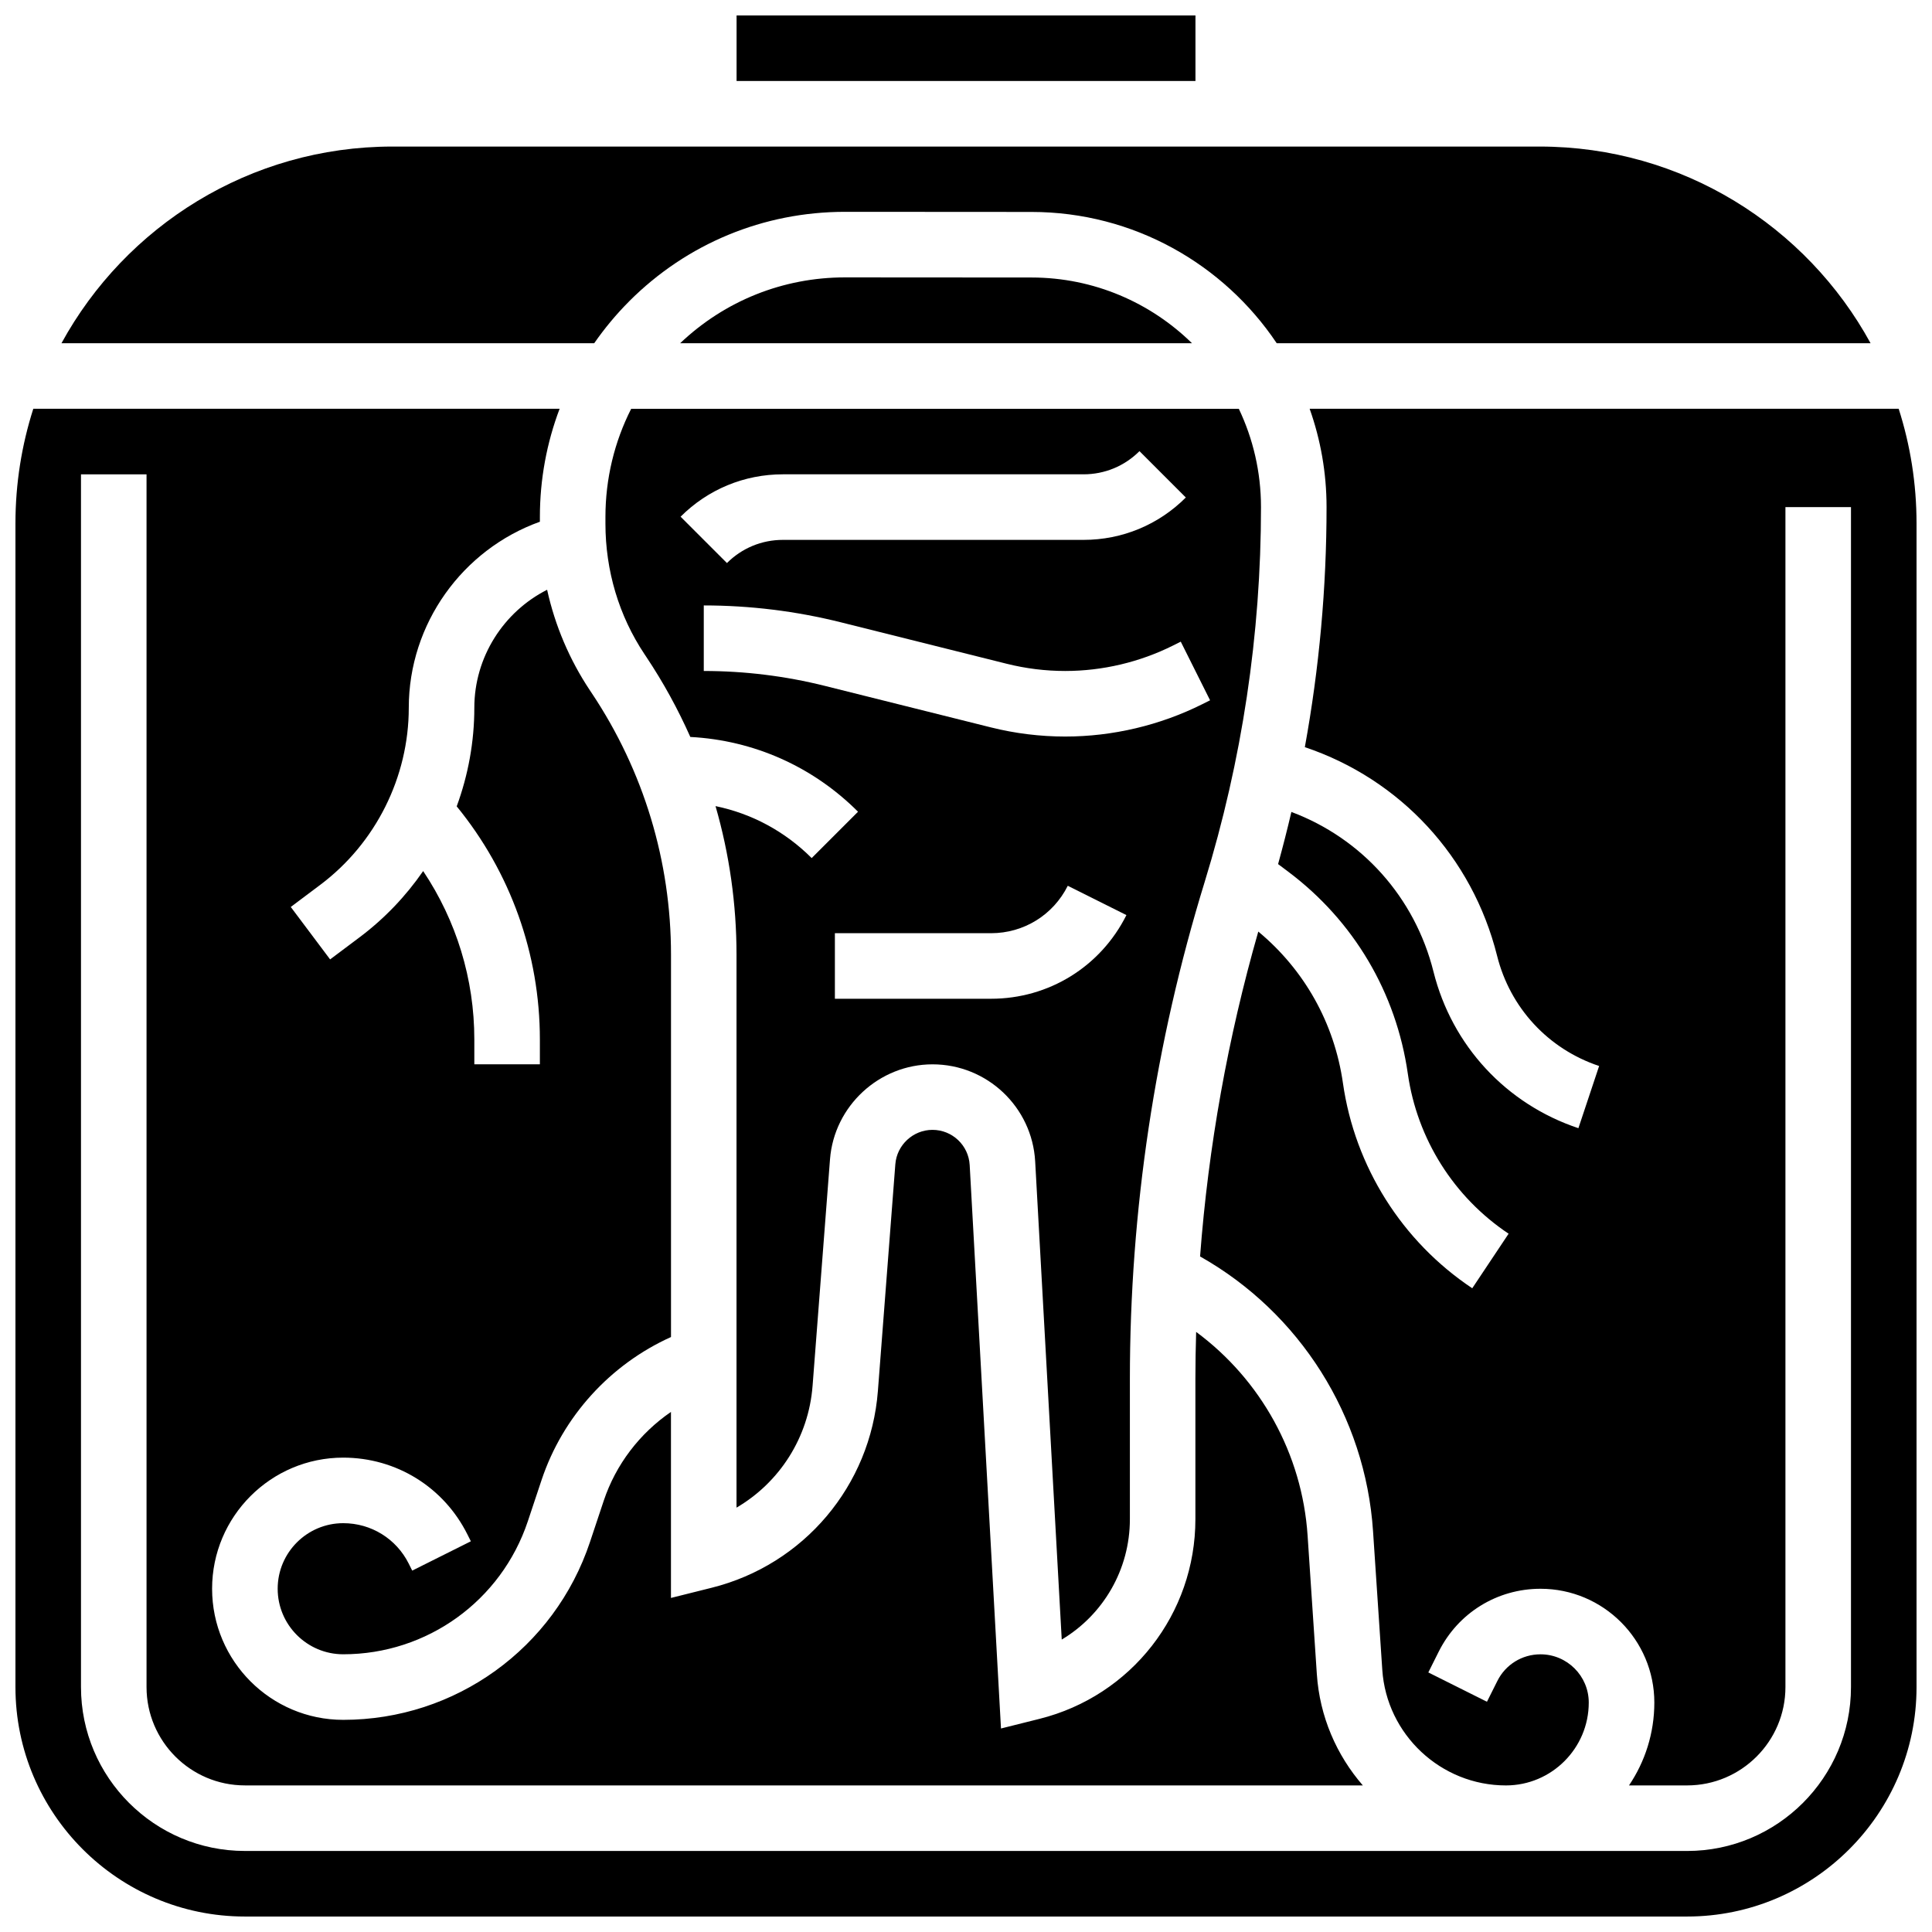 <?xml version="1.0" encoding="UTF-8"?>
<!-- Uploaded to: ICON Repo, www.svgrepo.com, Generator: ICON Repo Mixer Tools -->
<svg width="800px" height="800px" version="1.1" viewBox="144 144 512 512" xmlns="http://www.w3.org/2000/svg">
 <defs>
  <clipPath id="b">
   <path d="m339 148.09h122v17.906h-122z"/>
  </clipPath>
  <clipPath id="a">
   <path d="m148.09 252h503.81v399.9h-503.81z"/>
  </clipPath>
 </defs>
 <g clip-path="url(#b)">
  <path d="m339.2 148.09h121.61v17.371h-121.61z"/>
 </g>
 <path d="m359.34 511.29 4.621-60.074c1.086-14.105 13.02-25.156 27.168-25.156 14.453 0 26.402 11.305 27.203 25.734l7.039 126.71c10.996-6.578 18.059-18.551 18.059-31.902v-37.137c0-44.68 6.664-88.988 19.805-131.69 9.914-32.23 14.941-65.668 14.941-99.383 0-9.32-2.113-18.156-5.875-26.059h-161.03c-4.453 8.777-6.824 18.535-6.824 28.668v1.746c0 12.492 3.578 24.457 10.344 34.605l0.496 0.746c4.516 6.769 8.395 13.867 11.656 21.203 16.797 0.879 32.465 7.836 44.445 19.816l-12.285 12.285c-7.082-7.082-15.895-11.801-25.48-13.773 3.664 12.711 5.562 25.938 5.562 39.371v146.54c11.398-6.672 19.102-18.586 20.152-32.242zm-34.977-230.36c7.242-7.242 16.871-11.23 27.113-11.23h79.668c5.602 0 10.867-2.18 14.828-6.141l12.285 12.285c-7.242 7.242-16.871 11.23-27.113 11.23h-79.668c-5.602 0-10.867 2.18-14.828 6.141zm38.266 44.844c-10.496-2.625-21.305-3.957-32.121-3.957v-17.371c12.238 0 24.461 1.504 36.332 4.473l43.973 10.992c5.062 1.266 10.273 1.906 15.488 1.906 9.863 0 19.738-2.332 28.562-6.742l2.051-1.027 7.769 15.539-2.055 1.027c-11.223 5.609-23.785 8.578-36.332 8.578-6.637 0-13.266-0.816-19.703-2.426zm2.625 65.535h41.379c8.668 0 16.465-4.816 20.34-12.57l15.539 7.769c-6.836 13.676-20.586 22.172-35.879 22.172h-41.379z"/>
 <path d="m310.78 223.8c15.27-15.262 35.57-23.664 57.156-23.664h0.055l49.387 0.031c27.047 0.016 50.926 13.844 64.965 34.793h157.38c-16.965-31.031-49.918-52.121-87.703-52.121h-304.02c-37.785 0-70.738 21.09-87.707 52.117h141.18c2.746-3.945 5.844-7.688 9.316-11.156z"/>
 <g clip-path="url(#a)">
  <path d="m647.17 252.33h-156.1c2.891 8.156 4.481 16.926 4.481 26.059 0 21.383-1.938 42.66-5.754 63.613 25.219 8.48 44.383 29.039 50.949 55.297 3.449 13.789 13.555 24.707 27.039 29.203l-5.492 16.48c-19.148-6.383-33.504-21.887-38.402-41.469-4.938-19.742-19.02-35.348-37.66-42.34-1.082 4.625-2.258 9.234-3.523 13.82l2.656 1.992c17.387 13.039 28.652 32.066 31.727 53.582 2.465 17.262 12.199 32.707 26.707 42.379l-9.637 14.457c-18.613-12.41-31.105-32.23-34.27-54.375-2.266-15.855-10.191-29.996-22.43-40.152-8.066 28.141-13.227 56.965-15.43 86.094 26.414 14.902 43.805 42.289 45.84 72.816l2.449 36.719c1.145 17.188 15.539 30.652 32.762 30.652 12.109 0 21.957-9.852 21.957-21.957 0-7.051-5.734-12.789-12.789-12.789-4.875 0-9.258 2.707-11.438 7.07l-2.75 5.5-15.539-7.769 2.75-5.5c5.141-10.285 15.477-16.672 26.977-16.672 16.637-0.004 30.168 13.527 30.168 30.156 0 8.125-2.477 15.684-6.715 21.957h15.398c14.371 0 26.059-11.691 26.059-26.059v-312.71h17.371v312.71c0 23.949-19.484 43.434-43.434 43.434l-382.2-0.004c-23.949 0-43.434-19.484-43.434-43.434v-321.39h17.371v321.39c0 14.367 11.691 26.059 26.059 26.059h296.27c-6.949-8.004-11.438-18.223-12.188-29.496l-2.449-36.719c-1.441-21.645-12.441-41.328-29.535-53.965-0.121 4.156-0.199 8.316-0.199 12.484v37.137c0 25.082-16.992 46.844-41.324 52.926l-10.195 2.551-8.297-149.32c-0.289-5.227-4.621-9.324-9.859-9.324-5.129 0-9.453 4.004-9.844 9.117l-4.621 60.074c-1.93 25.094-19.633 46.055-44.047 52.156l-10.793 2.699v-49.297c-8.25 5.652-14.605 13.902-17.82 23.547l-3.637 10.914c-9.395 28.199-35.68 47.145-65.402 47.145-19.16 0-34.746-15.586-34.746-34.746 0-19.16 15.586-34.746 34.746-34.746 14.027 0 26.637 7.793 32.91 20.34l0.918 1.832-15.539 7.769-0.914-1.832c-3.312-6.625-9.969-10.738-17.371-10.738-9.578 0-17.371 7.793-17.371 17.371s7.793 17.371 17.371 17.371c22.234 0 41.895-14.172 48.926-35.262l3.637-10.918c5.621-16.867 18.223-30.645 34.301-37.895v-101.35c0-24.73-7.254-48.684-20.98-69.262l-0.492-0.738c-5.426-8.137-9.254-17.164-11.359-26.68-11.562 5.852-19.289 17.855-19.289 31.273 0 8.992-1.625 17.836-4.672 26.125 14.246 17.414 22.043 39.137 22.043 61.777v6.578h-17.371v-6.578c0-16.027-4.762-31.496-13.559-44.629-4.598 6.66-10.266 12.613-16.855 17.555l-7.805 5.856-10.426-13.898 7.805-5.856c14.695-11.02 23.469-28.562 23.469-46.93 0-22.277 14.234-41.949 34.746-49.305v-1.277c0-9.957 1.809-19.625 5.231-28.668l-139.48 0.004c-3.07 9.59-4.734 19.805-4.734 30.402v308.37c0 33.527 27.277 60.805 60.805 60.805h382.2c33.527 0 60.805-27.277 60.805-60.805v-308.37c0-10.598-1.664-20.812-4.734-30.402z"/>
 </g>
 <path d="m367.98 217.51h-0.043c-16.402 0-31.844 6.195-43.688 17.449h135.64c-10.973-10.754-25.98-17.406-42.516-17.418z"/>
</svg>